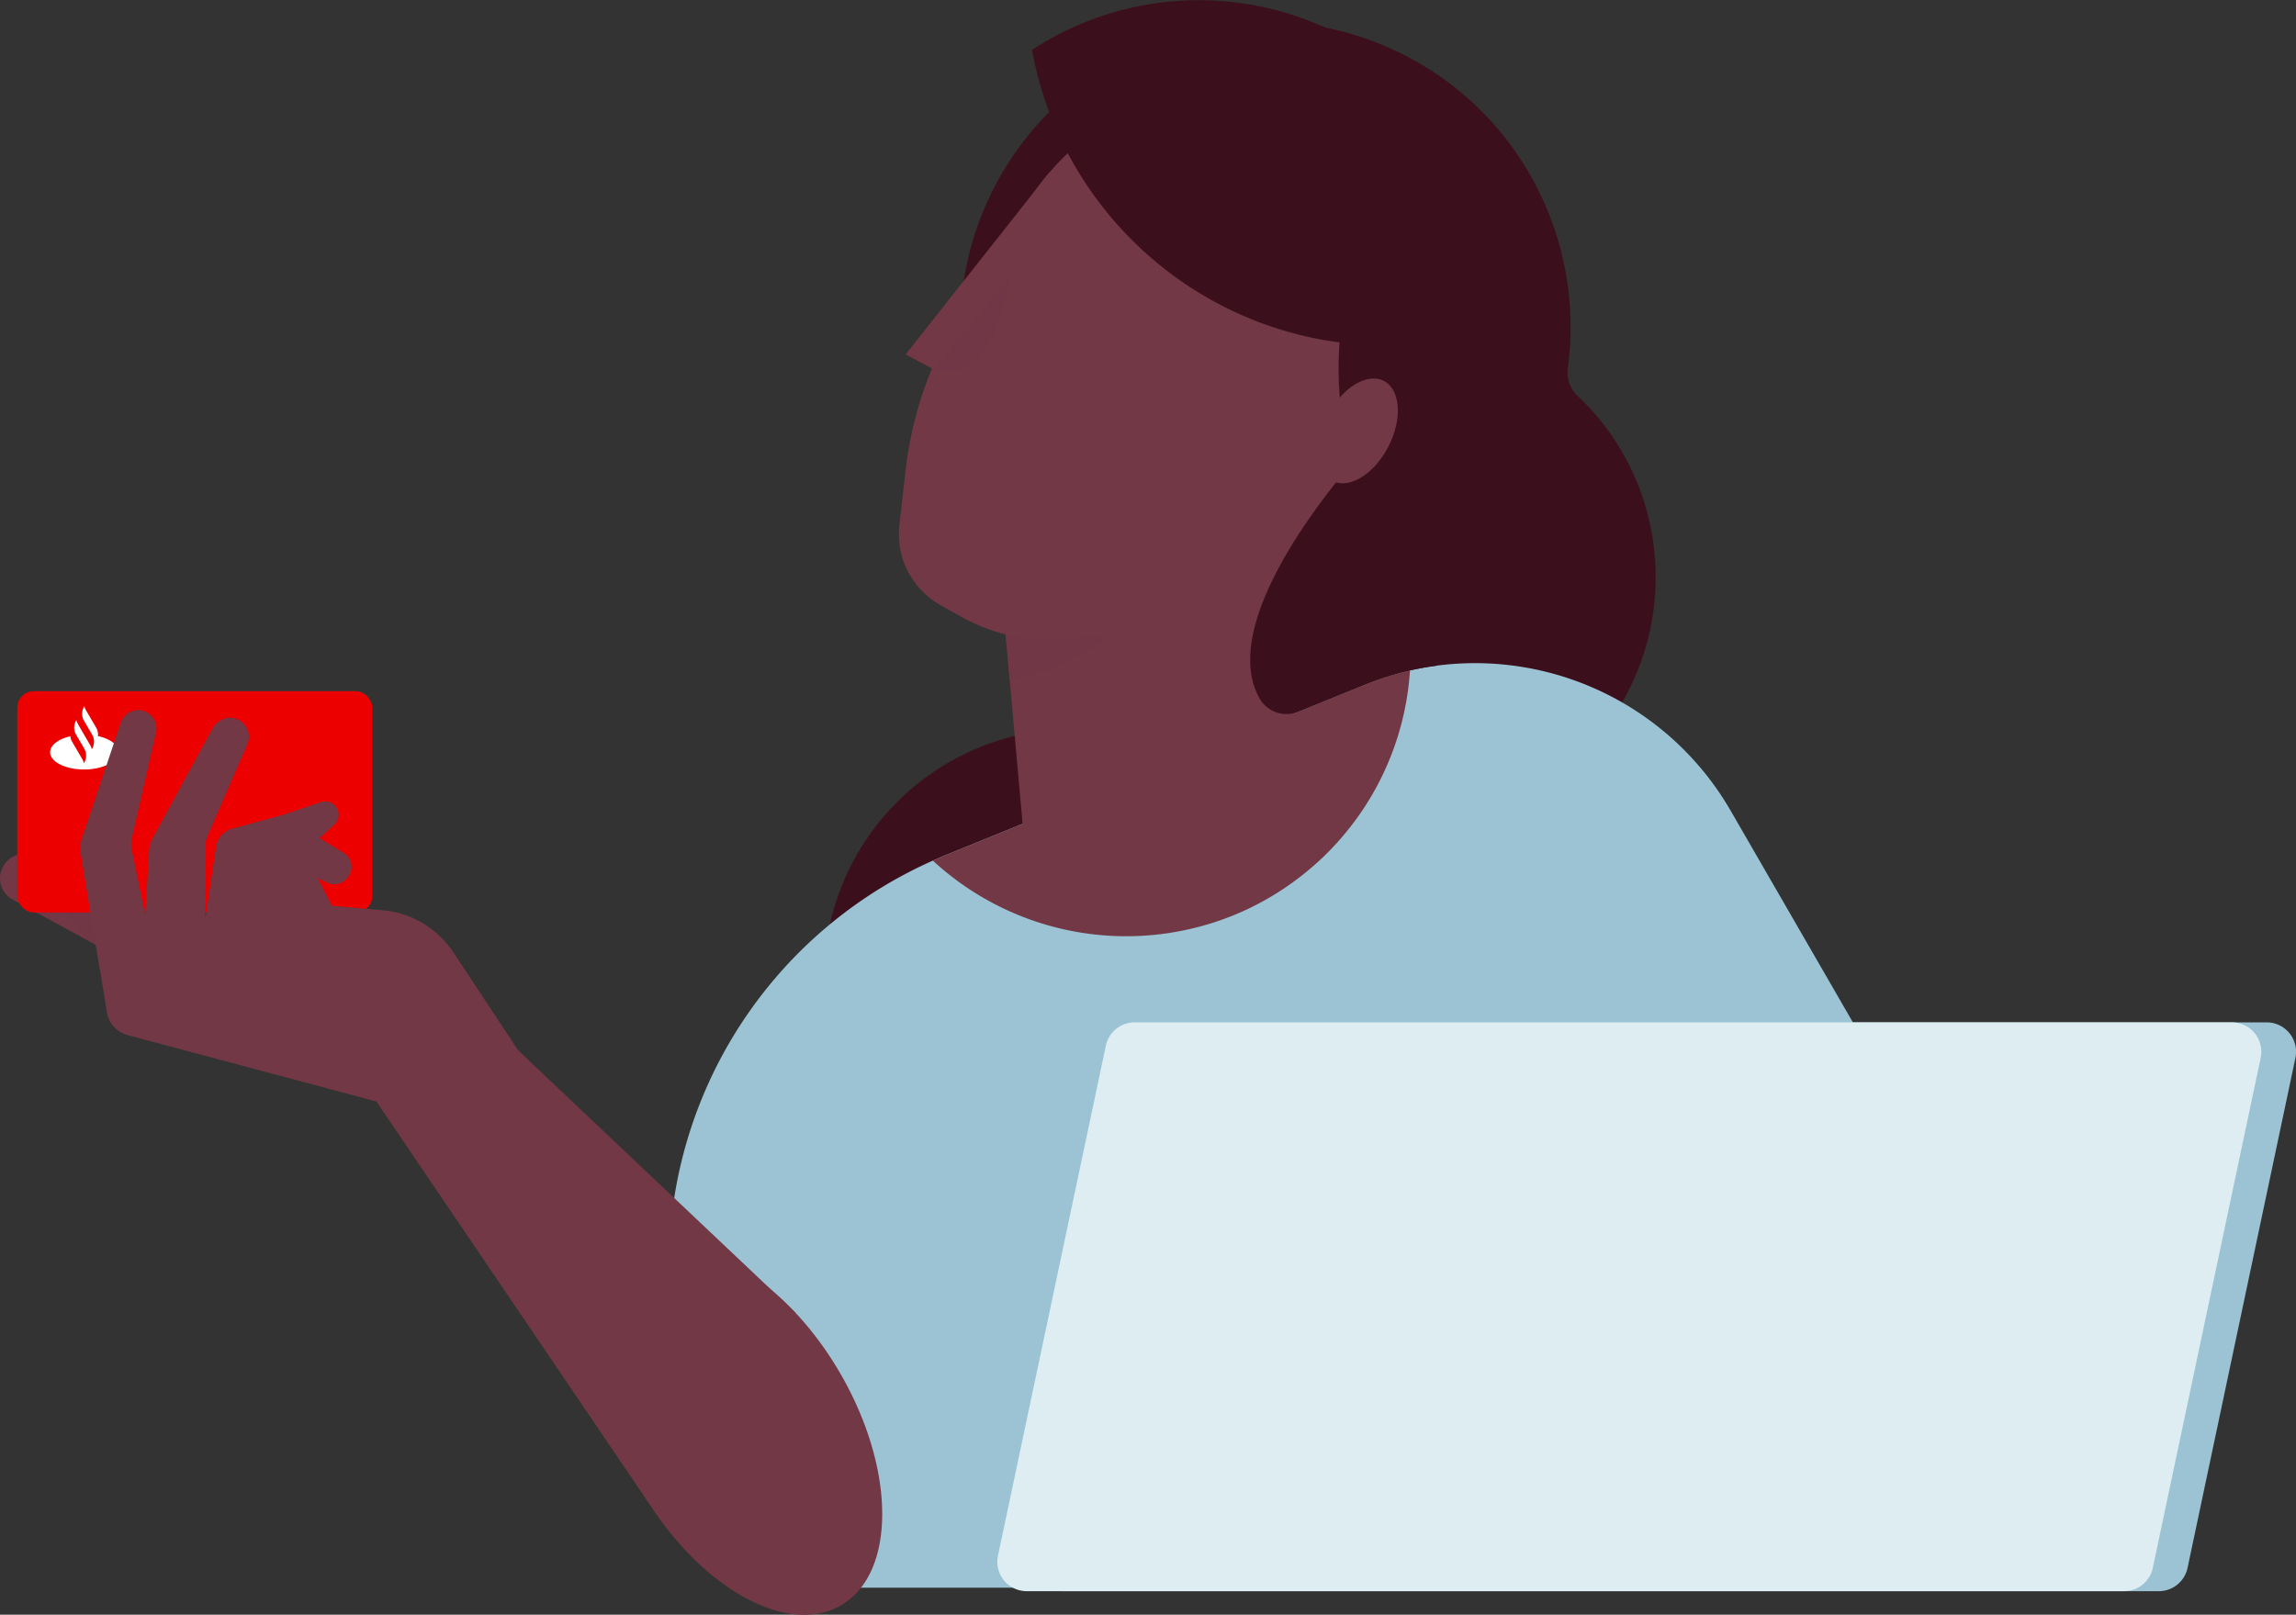 <svg xmlns="http://www.w3.org/2000/svg" viewBox="0 0 1674.15 1177.72"><rect x="0" y="0" width="1674.15" height="1177.72" fill="#333333" stroke="none"/><defs><style>.cls-1{isolation:isolate;}.cls-2{fill:#3b101c;}.cls-3{fill:#9bc3d3;}.cls-4,.cls-5{fill:#723846;}.cls-5,.cls-7{opacity:0.6;mix-blend-mode:multiply;}.cls-6{fill:none;}.cls-8{fill:#ec0000;}.cls-9{fill:#c80000;}.cls-10{fill:#fff;}.cls-11{fill:#deedf2;}</style></defs><title>e-shopping_01</title><g class="cls-1"><g id="Layer_2" data-name="Layer 2"><g id="Layer_1-2" data-name="Layer 1"><circle class="cls-2" cx="782.73" cy="713.56" r="181.86"/><path class="cls-2" d="M1207.21,420.63a181.25,181.25,0,0,1-179.52,182C935.57,603.78,859,536.42,845.56,448.3q-5.64-2.07-11.23-4.47a220.72,220.72,0,0,1-53.86-33A223.33,223.33,0,0,1,856.63,26.08,221,221,0,0,1,1010.9,34c87.94,37.89,138.92,125.93,134,216.52-.06,1.13-.14,2.27-.22,3.42-.36,4.83-.86,9.69-1.52,14.55,0,0,0,.08,0,.12a23.07,23.07,0,0,0,7,19.93A181.28,181.28,0,0,1,1207.21,420.63Z"/><path class="cls-3" d="M1351.6,1158H544.33c-20.38-13.82-40.37-34.36-57.05-60v0l-26.16-38.54,1.61-9.74,8.3-50.59,13.84-84.27L492,871.24q.66-4.05,1.42-8A323.88,323.88,0,0,1,643.29,647a329.86,329.86,0,0,1,36.89-19.29c3.06-1.36,6.16-2.69,9.28-4l305-124.11a225.41,225.41,0,0,1,25.13-8.53q4.26-1.15,8.55-2.11a215.23,215.23,0,0,1,233.8,102.37l174.41,302.07C1493.85,993.13,1448.14,1114.39,1351.6,1158Z"/><path class="cls-4" d="M1028.1,489A206.77,206.77,0,0,1,973,616.72c-.93,1-1.87,2-2.81,3-.34.37-.7.71-1.06,1.07-.69.71-1.37,1.4-2.08,2.1l-1.29,1.26c-.64.63-1.28,1.24-1.92,1.85l-1.35,1.27-2,1.82-1.33,1.19L957,632.16l-1.16,1c-1,.89-2.09,1.77-3.14,2.63l-.27.22c-1.15.94-2.3,1.87-3.47,2.79-.35.27-.71.53-1.06.81-.83.64-1.66,1.28-2.52,1.92l-1.25.92c-.8.59-1.59,1.17-2.41,1.75-.43.31-.86.63-1.29.92-.83.59-1.67,1.17-2.52,1.75l-1.18.81c-1,.68-2,1.34-3.05,2l-.69.45c-1.28.82-2.58,1.62-3.87,2.42l-.63.38c-1.07.65-2.14,1.29-3.23,1.92-.4.23-.8.45-1.19.69l-2.75,1.55-1.33.72-2.75,1.47-1.29.66c-1,.53-2,1-3,1.54l-1,.5q-4.12,2-8.31,3.82l-1.09.46c-1,.44-2.07.88-3.12,1.3-.44.19-.89.37-1.35.55l-3,1.15-1.38.53-3.1,1.13c-.41.13-.81.28-1.22.43-1.31.45-2.63.9-4,1.34l-.36.11c-1.49.49-3,1-4.49,1.4l-.78.22c-1.21.36-2.43.71-3.65,1.05l-1.32.35-3.18.83-1.43.35-3.21.75c-.45.1-.9.21-1.36.3-1.22.27-2.43.53-3.66.77-.3,0-.6.13-.89.18l-.41.08h0a207.79,207.79,0,0,1-180.44-51.37c3.06-1.36,6.16-2.69,9.28-4l56.17-22.87-9.45-105.34-2.23-25L732,449.68l-2.22-24.27,8.15-3.79,7.36-3.45,148.27-69.34s6.62,23.58,16.2,56.81,22.13,76.06,34,114.61l50.62-20.6a225.41,225.41,0,0,1,25.13-8.53Q1023.81,490,1028.1,489Z"/><path class="cls-5" d="M835.67,434.53c-1,1.69-31.26,51.42-99.49,61l-2.23-25L732,449.68l5.93-2.77C770.55,448.58,811,447.34,835.67,434.53Z"/><circle class="cls-6" cx="913.45" cy="254.04" r="196.49"/><path class="cls-4" d="M857.73,90.17,765,126,701.18,227a275.27,275.27,0,0,0-40.84,116l-4.4,38.53c-1.21,10.63-.08,21.54,4.21,31.34a61.13,61.13,0,0,0,26.19,28.87l15.28,8.49a130.5,130.5,0,0,0,77.19,15.68l150.34-16,62.7-281.95Z"/><circle class="cls-6" cx="913.45" cy="254.04" r="196.49"/><path class="cls-4" d="M733.53,176.51a196.47,196.47,0,0,0,54.74,229,194.22,194.22,0,0,0,47.43,29c99.37,42.82,214.73-3.27,257.67-102.95a196.09,196.09,0,0,0,14.33-51.46c.73-5.29,1.22-10.59,1.53-15.83,4.3-79.77-40.59-157.3-118-190.67A196.21,196.21,0,0,0,733.53,176.51Z"/><path class="cls-2" d="M1047.54,485.55q-9.74,1.26-19.44,3.46-4.29,1-8.55,2.11a225.41,225.41,0,0,0-25.13,8.53l-47.76,19.43a22.58,22.58,0,0,1-28.2-9.61c0-.06-.07-.12-.1-.19-36.06-64.49,83.57-189.93,83.57-189.93C1098.1,328.67,1150.79,340.64,1047.54,485.55Z"/><polygon class="cls-4" points="694.84 276.92 660.36 258.49 765.02 126.01 830.35 169.06 694.84 276.92"/><path class="cls-5" d="M680.18,269.18l56.54-67.72S728.1,283.64,680.18,269.18Z"/><path class="cls-2" d="M991.85,167.86s-50.65,152.88,29.31,217.71,88.07-121.32,88.07-121.32Z"/><g class="cls-7"><path class="cls-4" d="M717.4,332.53S711,344,690.53,343.05c-9.47-.44-19.72-6.32-22.27-17.68Z"/></g><ellipse class="cls-4" cx="990.25" cy="314.25" rx="41.02" ry="24.85" transform="translate(258.92 1052.16) rotate(-62.86)"/><path class="cls-2" d="M1073.81,124.71A222.32,222.32,0,0,0,752.48,36.38C774.81,159,882.19,252,1011.29,252c4.59,0,9.13-.13,13.66-.36l17.68,48.61h81.91V180.11Z"/><path class="cls-4" d="M87.5,694.1l-17.65-5a.16.16,0,0,1-.09,0l-.56-.3a9.21,9.21,0,0,1-1.3-.7l-58.71-32A17.61,17.61,0,0,1,1,634.83a18.23,18.23,0,0,1,17.17-12.19,18,18,0,0,1,5.2.78l19.51,5.77,17.91,5.25,22.94,6.76Z"/><path class="cls-5" d="M96.65,708H73l-3.12-18.86a.16.16,0,0,1-.09,0l-.56-.3a9.21,9.21,0,0,1-1.3-.7c-6.37-3.81-26.1-19-25-58.88l17.91,5.25-2.17-13.19a17.18,17.18,0,0,1,.69-8.36l5.9-17.57c9.84,6.68,19.17,22.34,19.17,22.34Z"/><rect class="cls-8" x="12.58" y="504.12" width="258.91" height="161.41" rx="12.1"/><rect class="cls-9" x="62.3" y="625.83" width="19.16" height="9.81"/><path class="cls-10" d="M71.44,536.87a10.13,10.13,0,0,0-1.34-6.15l-1.47-2.53-5.92-10.13A10.19,10.19,0,0,1,61.54,515l-.3.53h0a10.16,10.16,0,0,0,0,10.16h0l6.14,10.5h0a10.2,10.2,0,0,1-.16,9.78l-.3.53a10.19,10.19,0,0,0-1.17-3.06l.55.94-5-8.54L56.78,528l.14.23a10,10,0,0,1-1.18-3.06l-.3.53a10.17,10.17,0,0,0,.06,10.15h0l.19.33h0l4.24,7.26h0L61.41,546a10.18,10.18,0,0,1,.06,10.16l-.31.53A10.35,10.35,0,0,0,60,553.62l.55,1L52.6,541h0a10,10,0,0,1-1.32-4c-8.71,2-14.77,6.51-14.74,11.69,0,7,11.22,12.63,25,12.55s24.84-5.82,24.8-12.83c0-5.18-6.13-9.6-14.86-11.53"/><path class="cls-4" d="M627.84,1158a50.53,50.53,0,0,1-14.7,12.9c-22.39,12.92-52.53,7-81.83-12.9-20.39-13.81-40.37-34.36-57.06-60q-3.72-5.7-7.2-11.76a248.67,248.67,0,0,1-17.36-36.51c-21.89-58.06-16.2-113.09,17.11-132.33a49.2,49.2,0,0,1,5-2.52c25.34-11,59-.42,90.13,25.49,18.66,15.51,36.41,36.51,50.94,61.66C647.57,1062.11,652.57,1126.28,627.84,1158Z"/><polygon class="cls-4" points="580.05 957.49 474.25 1098.01 474.24 1098.04 448.09 1059.48 274.42 803.36 324.02 715.17 480.42 863.2 561.97 940.38 580.05 957.49"/><path class="cls-4" d="M330.71,694.79a69.37,69.37,0,0,0-51.82-30.91L242,660.67,231.8,640.59l7.11,3.3a11.87,11.87,0,0,0,14.66-3.95l.61-.82a12,12,0,0,0-3.47-17l-17.61-10.8,10.71-9.84a9.76,9.76,0,0,0,1.74-12.18,9.66,9.66,0,0,0-8.37-4.73,9.27,9.27,0,0,0-3.08.48l-27.88,9.36-36.94,10a16.1,16.1,0,0,0-11.75,13.18L149.76,670l.09-54.37a17.87,17.87,0,0,1,1.48-5.85l29-66.82a13.92,13.92,0,0,0-9.67-19.12c-6.24-1.43-12.66,2-15.69,7.54L111.05,611.8a18.53,18.53,0,0,0-2.26,7.76l-2.91,47.79L96,619.43a17.2,17.2,0,0,1,0-7.32l17.73-77.79a13.35,13.35,0,0,0-25.67-7.24L65.21,595.32l-5.9,17.57a17.18,17.18,0,0,0-.69,8.36l2.17,13.19,9.06,54.67L73,708l5,30.49A20.54,20.54,0,0,0,93.18,755l181.25,48.39L378.18,766.6Z"/><path class="cls-3" d="M773.9,1160.56h800.18a21.43,21.43,0,0,0,21-17l78.65-371.95a21.47,21.47,0,0,0-21-25.94H852.57a21.42,21.42,0,0,0-20.94,17l-78.68,372A21.46,21.46,0,0,0,773.9,1160.56Z"/><path class="cls-11" d="M748.61,1160.56H1548.8a21.42,21.42,0,0,0,20.94-17l78.65-371.95a21.46,21.46,0,0,0-20.94-25.94H827.29a21.43,21.43,0,0,0-20.95,17l-78.67,372A21.45,21.45,0,0,0,748.61,1160.56Z"/></g></g></g></svg>